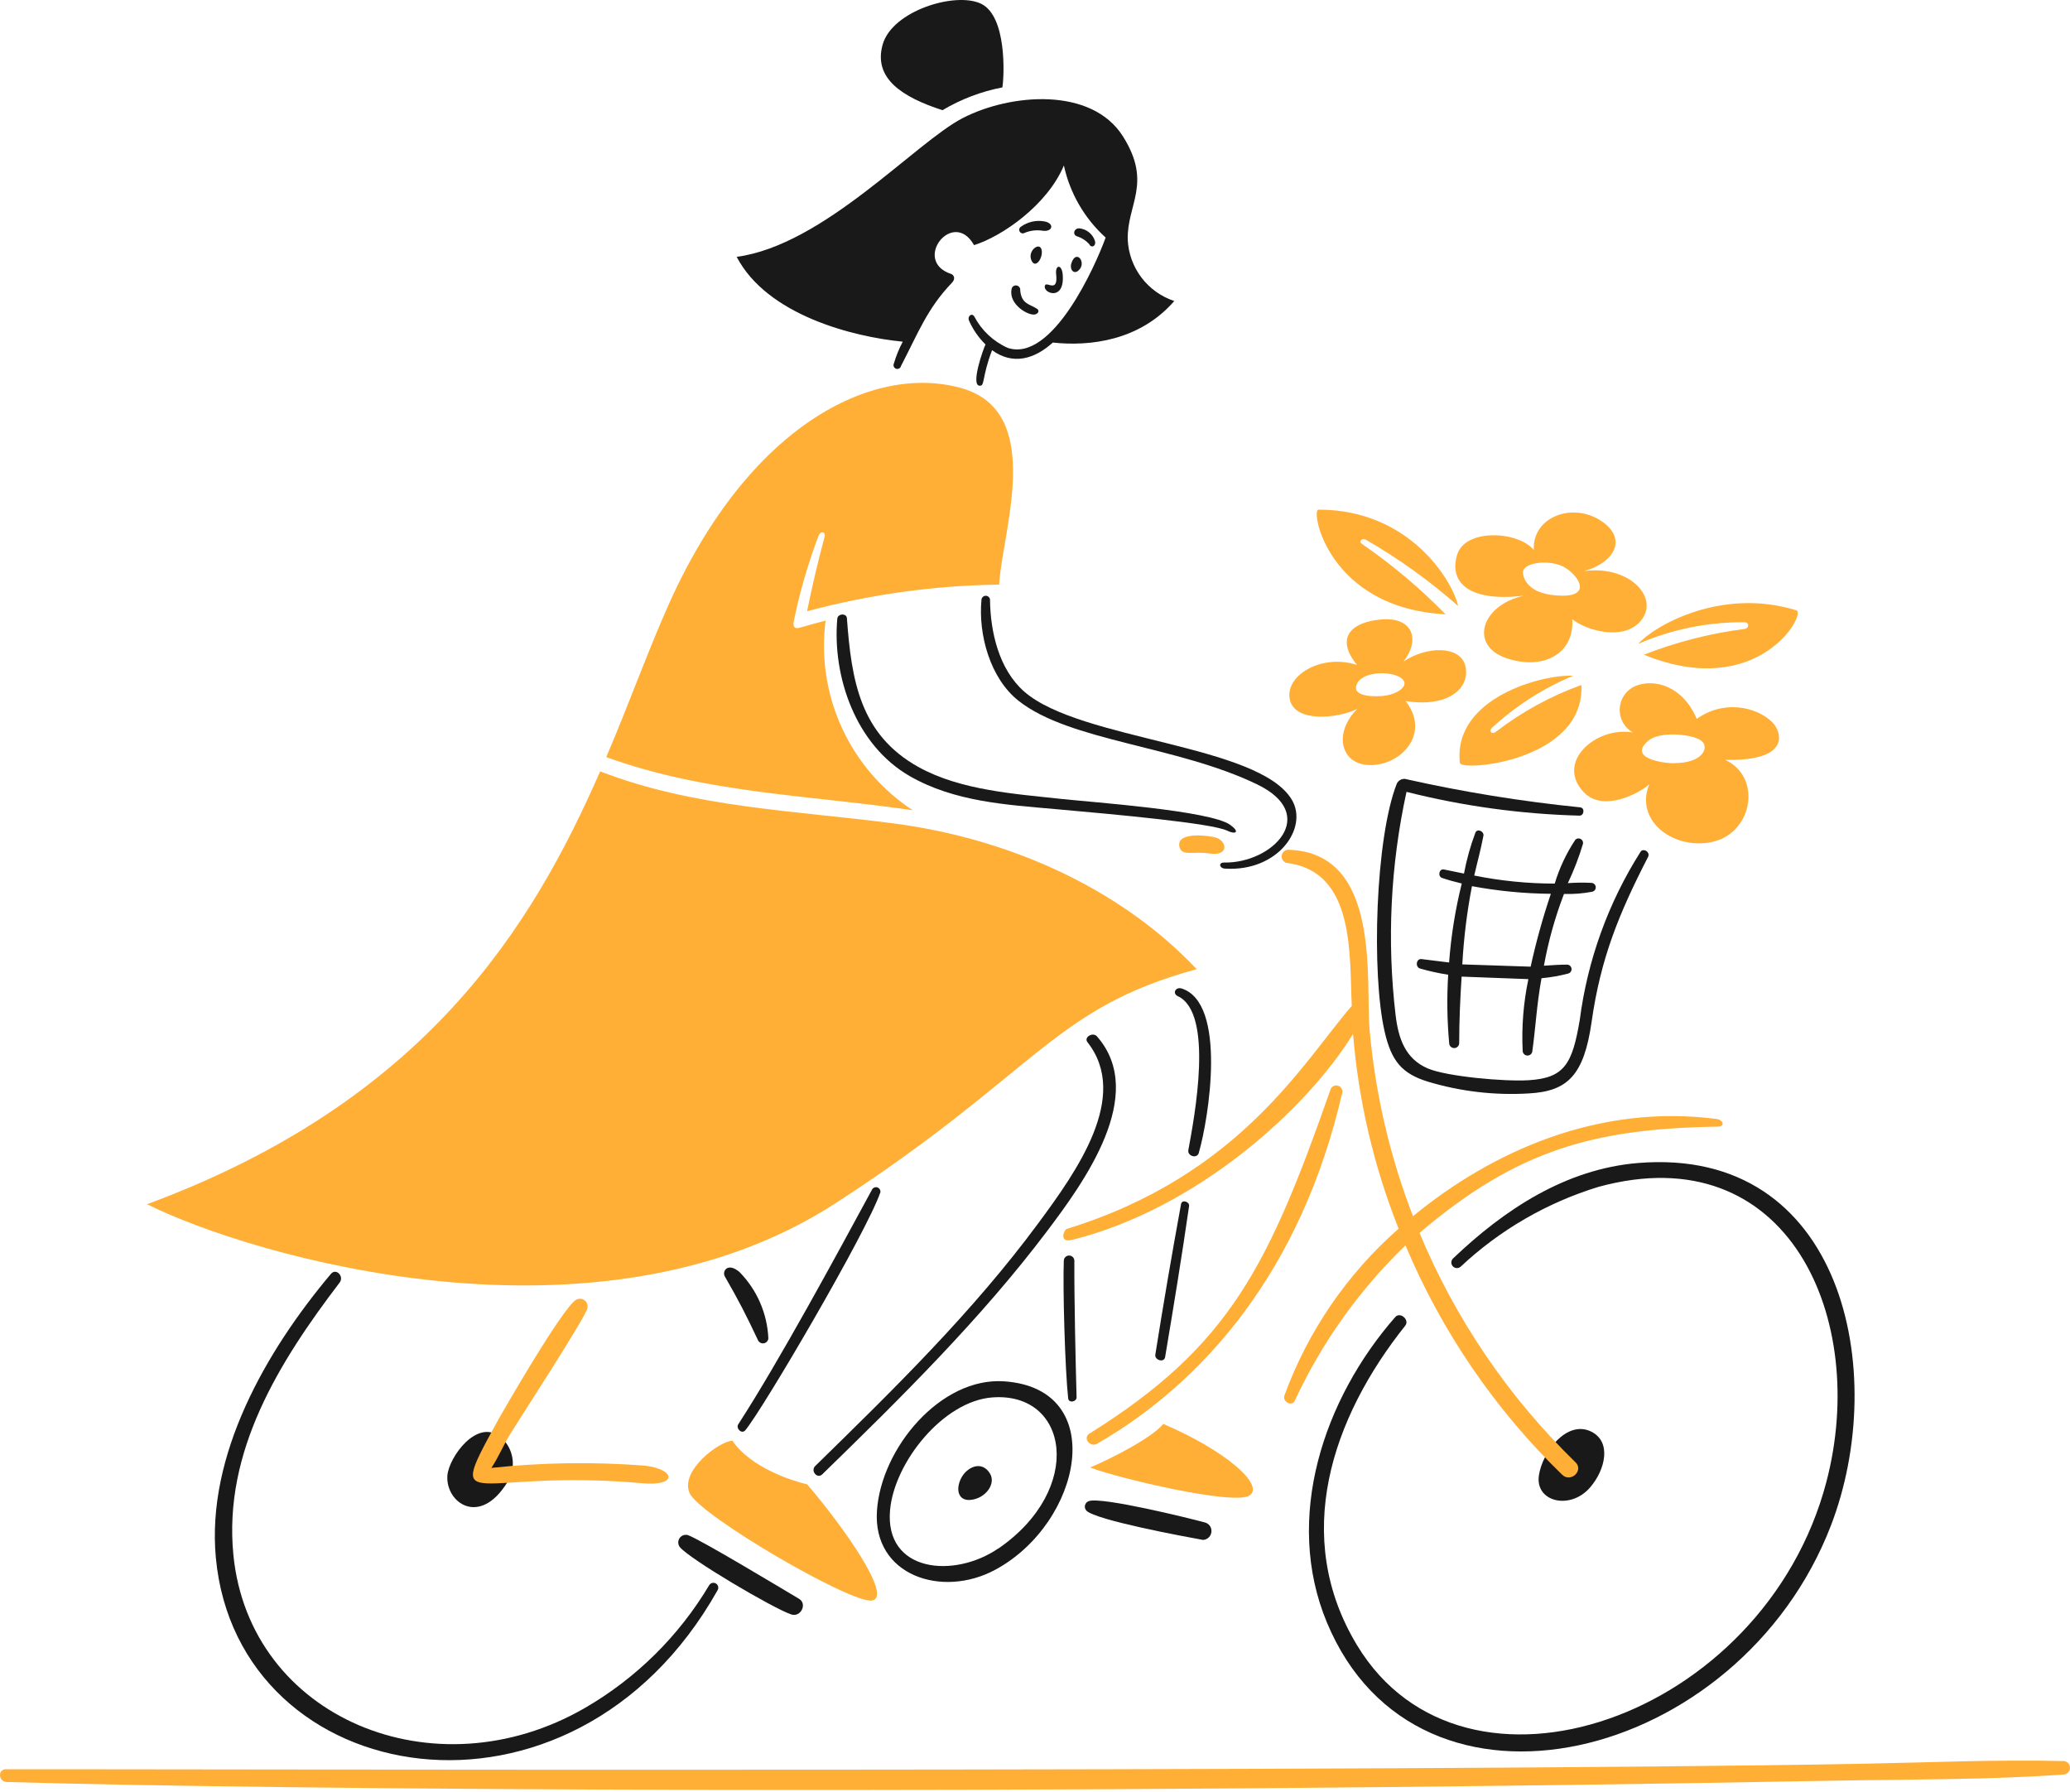 <?xml version="1.0" encoding="UTF-8"?> <svg xmlns="http://www.w3.org/2000/svg" width="737" height="638" viewBox="0 0 737 638" fill="none"><path d="M372.107 101.519C370.796 104.234 379.236 107.682 378.355 97.64C378.033 94.018 375.64 94.15 376.028 97.64C376.8 104.389 372.727 100.223 372.107 101.519Z" fill="#191919"></path><path d="M371.784 78.807C370.348 78.554 368.877 78.591 367.456 78.916C366.036 79.24 364.694 79.845 363.511 80.696C363.364 80.781 363.236 80.895 363.134 81.031C363.032 81.166 362.958 81.32 362.916 81.485C362.874 81.649 362.865 81.82 362.89 81.988C362.915 82.156 362.972 82.317 363.06 82.463C363.148 82.608 363.263 82.734 363.4 82.834C363.537 82.934 363.693 83.006 363.858 83.046C364.023 83.085 364.194 83.092 364.361 83.064C364.529 83.037 364.689 82.977 364.833 82.887C366.893 82.036 369.152 81.784 371.349 82.158C374.89 82.561 375.48 79.435 371.784 78.807Z" fill="#191919"></path><path d="M383.588 84.16C385.194 84.69 386.637 85.625 387.776 86.875C388.482 88.426 390.321 87.74 389.859 85.82C389.47 84.59 388.726 83.502 387.721 82.694C386.715 81.886 385.493 81.394 384.208 81.278C382.164 81.321 381.842 83.78 383.588 84.16Z" fill="#191919"></path><path d="M360.156 103.003C359.05 108.409 366.268 112.579 368.592 111.923C369.837 111.57 370.03 110.48 369.294 109.984C366.796 108.258 363.646 108.359 363.239 103.332C363.282 102.921 363.16 102.509 362.9 102.187C362.64 101.866 362.262 101.661 361.851 101.618C361.439 101.575 361.027 101.697 360.706 101.957C360.385 102.218 360.18 102.595 360.136 103.006L360.156 103.003Z" fill="#191919"></path><path d="M383.949 96.331C387.095 93.577 383.197 88.516 381.486 93.616C380.722 95.912 382.274 97.789 383.949 96.331Z" fill="#191919"></path><path d="M367.133 92.46C368.51 96.164 371.539 91.781 370.837 88.892C370.135 86.002 365.916 89.187 367.133 92.46Z" fill="#191919"></path><path d="M438.02 293.661C430.988 288.545 388.542 285.578 378.109 284.441C361.369 282.618 342.012 281.37 327.064 273.085C306.159 261.5 303.165 242.131 301.544 220.233C301.544 218.177 298.274 218.394 298.111 220.233C296.296 240.832 304.623 265.223 323.93 276.304C339.77 285.392 358.022 286.466 375.755 288.037C397.657 289.976 431.438 293.079 436.857 295.689C439.948 297.186 441.6 296.267 438.02 293.661Z" fill="#191919"></path><path d="M364.672 246.211C355.662 238.33 352.591 224.934 352.482 213.415C352.433 213.048 352.252 212.711 351.974 212.468C351.695 212.224 351.338 212.09 350.968 212.09C350.597 212.09 350.24 212.224 349.961 212.468C349.683 212.711 349.502 213.048 349.453 213.415C348.239 225.853 352.509 241.503 362.675 249.508C381.035 263.967 419.002 265.41 447.614 279.248C470.016 290.081 453.044 307.391 435.8 307.065C433.771 307.03 434.097 309.101 436.153 309.229C455.072 310.393 465.901 294.704 459.943 284.709C448.149 264.909 384.584 263.637 364.672 246.211Z" fill="#191919"></path><path d="M310.602 423.264C298.032 446.434 277.545 484.377 262.83 507.074C261.938 508.451 264.052 510.728 265.371 509.157C271.538 501.788 308.469 438.863 313.464 424.427C313.509 424.078 313.437 423.723 313.259 423.418C313.081 423.114 312.808 422.876 312.481 422.744C312.154 422.611 311.793 422.59 311.453 422.684C311.113 422.778 310.814 422.982 310.602 423.264Z" fill="#191919"></path><path d="M420.501 428.646C417.233 446.487 414.178 464.358 411.336 482.258C411.034 484.151 414.439 485.284 414.827 483.123C417.837 465.236 420.769 447.313 423.36 429.348C423.589 427.808 420.819 426.889 420.501 428.646Z" fill="#191919"></path><path d="M382.515 448.759C382.493 448.275 382.286 447.818 381.936 447.484C381.586 447.15 381.12 446.963 380.636 446.963C380.152 446.963 379.687 447.15 379.337 447.484C378.987 447.818 378.779 448.275 378.757 448.759C378.369 458.602 379.184 487.47 380.309 497.802C380.506 499.641 383.353 499.047 383.307 497.414C382.938 484.503 382.449 462.062 382.515 448.759Z" fill="#191919"></path><path d="M426.801 410.478C430.396 398.067 436.92 357.137 420.746 351.912C418.555 351.207 417.294 353.669 419.338 354.627C432.343 360.647 425.218 397.865 423.097 409.427C422.701 411.583 426.188 412.588 426.801 410.478Z" fill="#191919"></path><path d="M372.865 438.191C385.699 421.153 408.807 389.675 390.543 368.925C389.139 367.331 385.749 369.2 387.192 371.035C402.384 390.35 383.314 417.007 369.739 435.379C346.379 467.031 318.279 494.491 290.253 521.893C288.492 523.615 290.963 526.601 292.743 524.868C320.579 497.78 349.385 469.355 372.865 438.191Z" fill="#191919"></path><path d="M558.218 314.393C560.375 309.842 562.182 305.134 563.625 300.31C563.669 299.978 563.61 299.641 563.456 299.344C563.301 299.047 563.059 298.806 562.762 298.652C562.465 298.498 562.128 298.439 561.796 298.484C561.465 298.529 561.155 298.675 560.91 298.902C557.697 303.729 555.214 309.004 553.541 314.556C543.917 314.551 534.317 313.591 524.883 311.689C525.965 306.961 527.264 302.284 528.156 297.525C528.455 295.931 525.926 294.81 525.29 296.443C523.52 301.165 522.162 306.031 521.233 310.987L514.096 309.529C512.34 309.176 511.8 312.015 513.449 312.554C515.745 313.33 518.072 313.962 520.449 314.528C518.144 323.755 516.634 333.163 515.935 342.647L506.122 341.43C504.183 341.212 503.795 344.288 505.634 344.808C508.91 345.744 512.242 346.476 515.609 346.999C515.108 355.108 515.226 363.242 515.962 371.333C515.962 371.806 516.15 372.26 516.485 372.594C516.819 372.929 517.273 373.117 517.746 373.117C518.219 373.117 518.673 372.929 519.008 372.594C519.342 372.26 519.53 371.806 519.53 371.333C519.53 363.436 519.883 355.571 520.395 347.674L544.159 348.566C542.392 356.997 541.711 365.619 542.134 374.222C542.176 374.629 542.36 375.009 542.655 375.292C542.95 375.576 543.336 375.746 543.745 375.772C544.153 375.798 544.558 375.679 544.886 375.435C545.215 375.191 545.446 374.838 545.539 374.439C546.812 365.247 547.091 357.894 548.836 348.244C552.068 347.951 555.27 347.389 558.408 346.565C558.767 346.449 559.075 346.212 559.278 345.895C559.481 345.577 559.567 345.198 559.521 344.824C559.475 344.45 559.3 344.103 559.026 343.844C558.752 343.585 558.397 343.429 558.02 343.404C555.305 343.404 552.614 343.594 549.693 343.792C551.275 335.071 553.665 326.517 556.834 318.24C560.186 318.352 563.541 318.092 566.836 317.464C567.221 317.396 567.567 317.188 567.809 316.881C568.051 316.575 568.172 316.189 568.148 315.799C568.125 315.409 567.959 315.041 567.682 314.765C567.405 314.49 567.036 314.325 566.646 314.303C563.838 314.16 561.023 314.19 558.218 314.393ZM544.969 344.133L520.639 343.322C521.15 333.973 522.297 324.669 524.072 315.475C533.338 317.204 542.738 318.113 552.164 318.19C549.294 326.7 546.892 335.36 544.969 344.133Z" fill="#191919"></path><path d="M508.311 385.042C519.953 388.563 532.128 389.99 544.268 389.257C558.088 388.521 563.956 382.877 566.682 363.737C569.905 341.083 576.402 325.231 586.796 305.017C587.642 303.368 585.09 301.731 584.081 303.26C572.586 321.401 565.203 341.84 562.451 363.14C559.794 378.747 557.044 383.75 544.311 384.553C535.689 385.1 515.071 383.234 508.354 380.364C500.255 376.901 497.882 369.555 496.893 361.437C493.758 334.894 495.068 308.013 500.771 281.901C520.934 286.985 541.598 289.824 562.385 290.364C563.979 290.391 564.363 287.614 562.625 287.416C541.626 285.295 520.773 281.909 500.182 277.278C499.589 277.246 499.001 277.391 498.49 277.694C497.98 277.998 497.571 278.445 497.315 278.98C489.667 298.419 488.236 346.567 492.991 367.278C495.392 377.765 499.165 382.202 508.311 385.042Z" fill="#191919"></path><path d="M342.086 526.46C340.146 530.54 341.384 534.275 345.382 533.976C350.793 533.589 354.737 528.271 352.468 524.567C349.478 519.673 344.071 522.322 342.086 526.46Z" fill="#191919"></path><path d="M429.07 542.017C423.159 540.396 392.519 532.876 387.733 534.365C387.388 534.469 387.077 534.659 386.827 534.919C386.578 535.178 386.4 535.497 386.311 535.845C386.221 536.194 386.223 536.559 386.315 536.906C386.408 537.254 386.589 537.571 386.841 537.828C390.308 541.176 421.394 546.966 428.313 548.207C428.728 548.188 429.135 548.088 429.511 547.912C429.887 547.735 430.225 547.486 430.505 547.18C430.785 546.873 431.001 546.514 431.142 546.123C431.284 545.732 431.346 545.318 431.327 544.903C431.306 544.245 431.075 543.61 430.67 543.091C430.264 542.573 429.703 542.196 429.07 542.017Z" fill="#191919"></path><path d="M583.201 414.027C557.464 416.145 535.585 430.596 517.368 447.984C517.176 448.162 517.021 448.376 516.912 448.614C516.803 448.852 516.742 449.109 516.733 449.371C516.723 449.633 516.765 449.894 516.857 450.139C516.948 450.384 517.087 450.609 517.265 450.801C517.443 450.993 517.657 451.148 517.896 451.257C518.134 451.366 518.391 451.427 518.652 451.436C518.914 451.446 519.175 451.404 519.42 451.312C519.666 451.221 519.891 451.082 520.083 450.904C534.047 437.821 550.822 428.11 569.122 422.517C636.713 404.06 665.565 469.548 650.229 527.687C628.021 611.881 521.32 648.769 483.179 585.728C459.745 547.001 474.196 504.706 500.318 471.937C501.974 469.862 498.518 466.864 496.75 468.885C471.272 497.973 456.972 540.412 472.416 577.564C504.902 655.708 619.333 627.538 651.878 543.096C672.872 488.591 656.28 408.012 583.201 414.027Z" fill="#191919"></path><path d="M269.917 477.199C270.111 477.57 270.421 477.869 270.799 478.049C271.177 478.23 271.604 478.283 272.015 478.201C272.426 478.119 272.799 477.906 273.079 477.594C273.358 477.282 273.529 476.887 273.566 476.47C273.174 467.609 269.526 459.205 263.319 452.869C259.1 449.22 256.994 452.571 258.072 454.421C263.005 462.973 265.724 468.278 269.917 477.199Z" fill="#191919"></path><path d="M357.507 491.749C334.934 490.198 313.68 515.54 312.225 537.904C310.732 560.857 335.368 569.056 354.319 558.847C385.195 542.232 395.167 494.313 357.507 491.749ZM355.455 551.226C339.72 562.039 314.89 559.794 316.899 537.52C318.45 520.54 335.822 498.804 353.291 497.478C380.564 495.411 386.192 530.139 355.455 551.28V551.226Z" fill="#191919"></path><path d="M566.195 529.46C571.582 523.169 573.866 513.256 566.521 509.641C557.833 505.375 549.11 516.941 547.904 525.268C546.515 534.704 559.113 537.749 566.195 529.46Z" fill="#191919"></path><path d="M284.488 569.171C278.263 565.474 248.72 547.68 244.826 546.462C244.289 546.333 243.724 546.372 243.209 546.573C242.694 546.775 242.252 547.128 241.943 547.587C241.635 548.046 241.473 548.588 241.481 549.141C241.489 549.694 241.666 550.232 241.987 550.682C245.183 554.843 275.381 572.646 281.703 574.728C285.074 575.865 287.54 570.993 284.488 569.171Z" fill="#191919"></path><path d="M180.618 527.707C182.216 525.231 182.877 522.265 182.48 519.344C182.083 516.424 180.655 513.742 178.454 511.782C169.921 504.49 159.759 518.891 159.286 525.298C158.58 534.816 170.697 543.768 180.618 527.707Z" fill="#191919"></path><path d="M252.492 564.336C241.704 582.447 226.46 597.496 208.211 608.05C154.661 638.989 88.784 611.564 83.091 553.496C79.476 516.65 99.466 484.753 120.937 456.572C122.601 454.392 119.673 451.301 117.834 453.489C94.711 480.941 73.453 518.023 76.847 554.52C84.603 637.733 203.724 658.261 255.498 566.093C255.613 565.896 255.688 565.678 255.72 565.452C255.751 565.225 255.737 564.995 255.679 564.774C255.621 564.553 255.521 564.346 255.383 564.164C255.245 563.982 255.072 563.829 254.875 563.713C254.678 563.598 254.46 563.523 254.234 563.492C254.008 563.46 253.777 563.474 253.557 563.532C253.336 563.59 253.128 563.69 252.946 563.828C252.764 563.966 252.611 564.139 252.496 564.336H252.492Z" fill="#191919"></path><path d="M321.417 121.634C320.099 124.115 319.039 126.724 318.252 129.422C318.172 129.593 318.129 129.78 318.126 129.97C318.123 130.159 318.16 130.347 318.234 130.522C318.308 130.696 318.419 130.853 318.558 130.982C318.696 131.111 318.861 131.209 319.041 131.27C319.22 131.331 319.41 131.354 319.599 131.336C319.788 131.319 319.971 131.262 320.136 131.169C320.301 131.077 320.445 130.95 320.558 130.798C320.672 130.646 320.751 130.472 320.793 130.287C326.932 118.469 330.155 109.824 338.855 100.736C340.612 98.898 339.204 97.711 338.692 97.544C324.543 92.952 339.313 73.971 346.802 87.27C356.832 84.136 372.92 72.943 378.784 58.911C380.936 68.807 386.137 77.78 393.654 84.567C390.113 94.41 374.731 129.115 358.806 123.852C353.683 121.578 349.481 117.637 346.883 112.67C345.937 111.208 344.362 112.67 344.991 114.102C346.397 117.293 348.396 120.188 350.882 122.634C350.207 123.879 345.479 137.074 348.749 137.314C350.75 137.462 349.451 134.599 353.209 124.663C360.617 130.069 368.297 127.878 374.836 121.948C388.057 123.379 405.821 121.296 418.092 107.159C413.455 105.629 409.389 102.731 406.431 98.846C403.473 94.961 401.76 90.27 401.52 85.393C401.171 72.741 410.335 65.388 399.898 48.679C388.705 30.757 359.698 33.297 342.772 42.032C325.846 50.766 293.298 87.297 262.29 91.436C273.103 112.143 303.572 119.904 321.417 121.634Z" fill="#191919"></path><path d="M335.554 39.229C342.14 35.307 349.358 32.562 356.886 31.115C357.588 26.682 358.437 5.866 349.397 1.379C340.356 -3.109 317.632 3.783 314.25 15.896C310.868 28.008 321.39 34.633 335.554 39.229Z" fill="#191919"></path><path d="M734.33 626.928C710.485 626.358 686.532 627.459 662.687 627.901C496.164 630.977 55.656 629.767 2.102 629.84C-0.873 629.84 -0.613 634.289 2.396 634.382C95.329 637.163 366.408 639.285 654.332 633.894C681.071 633.393 707.972 633.638 734.679 631.729C735.003 631.717 735.321 631.64 735.614 631.502C735.907 631.364 736.169 631.169 736.385 630.928C736.601 630.686 736.766 630.404 736.871 630.098C736.975 629.791 737.017 629.467 736.994 629.144C736.97 628.821 736.882 628.506 736.734 628.218C736.587 627.93 736.382 627.674 736.134 627.467C735.885 627.259 735.597 627.104 735.288 627.01C734.978 626.916 734.652 626.885 734.33 626.92V626.928Z" fill="#FFAF36"></path><path d="M430.613 303.827C437.672 304.916 436.912 299.498 432.991 298.203C430.939 297.524 418.985 295.852 419.878 301.205C420.525 305.072 424.912 302.946 430.613 303.827Z" fill="#FFAF36"></path><path d="M473.843 387.498C451.7 450.651 437.866 479.162 387.895 510.345C385.382 511.916 388.151 515.387 390.61 513.968C428.255 492.279 463.336 452.653 477.962 388.692C477.973 388.203 477.822 387.724 477.533 387.329C477.243 386.935 476.832 386.647 476.362 386.511C475.892 386.374 475.39 386.397 474.934 386.576C474.479 386.754 474.095 387.078 473.843 387.498Z" fill="#FFAF36"></path><path d="M209.114 465.743C209.248 465.221 209.224 464.671 209.044 464.163C208.865 463.654 208.539 463.211 208.106 462.889C207.674 462.567 207.156 462.381 206.618 462.355C206.08 462.328 205.546 462.463 205.084 462.741C200.325 465.541 179.323 501.863 176.209 507.564C158.337 540.318 169.165 522.69 228.685 528.031C241.286 529.16 240.662 523.032 229.495 521.76C211.324 520.356 193.062 520.627 174.94 522.57C177.372 518.948 179.133 514.716 181.321 511.082C184.664 505.516 208.544 468.958 209.114 465.743Z" fill="#FFAF36"></path><path d="M379.732 437.517C378.84 437.789 376.866 442.59 381.707 441.396C426.084 430.307 465.094 395.032 481.737 368.092C483.669 391.877 489.137 415.241 497.961 437.413C479.629 453.502 465.639 473.945 457.279 496.858C456.546 499.019 459.994 500.834 460.983 498.669C470.596 477.957 483.96 459.202 500.4 443.354C513.313 474.064 532.302 501.845 556.227 525.028C559.225 527.929 563.961 523.515 560.959 520.595C537.106 497.409 518.206 469.624 505.403 438.921C540.546 408.968 568.103 401.816 611.624 401.071C614.339 401.025 613.524 398.67 611.216 398.356C569.1 392.872 531.219 409.848 503.076 432.964C494.873 411.728 489.678 389.451 487.64 366.777C486.088 349.398 492.077 303.352 458.602 302.515C457.987 302.539 457.406 302.801 456.98 303.245C456.554 303.688 456.316 304.279 456.316 304.894C456.316 305.509 456.554 306.1 456.98 306.544C457.406 306.987 457.987 307.249 458.602 307.274C482.582 310.547 480.395 340.311 481.287 358.082C464.19 377.796 441.532 418.516 379.732 437.517Z" fill="#FFAF36"></path><path d="M483.226 252.376C474.383 261.215 477.44 272.869 488.633 272.354C499.826 271.838 509.123 260.458 500.42 249.564C515.546 251.995 523.345 245.076 521.806 237.397C520.266 229.717 507.963 229.907 499.718 235.504C505.923 227.394 502.716 219.715 492.093 220.502C481.469 221.289 475.058 226.774 483.145 236.722C470.571 232.611 457.516 240.426 459.191 248.889C460.867 257.352 476.167 255.835 483.226 252.376ZM483.226 243.129C485.712 238.964 495.285 238.805 498.853 241.372C502.421 243.94 497.499 247.372 492.093 247.779C486.686 248.187 480.899 247.209 483.331 243.125L483.226 243.129Z" fill="#FFAF36"></path><path d="M583.281 229.205C595.221 224.025 608.116 221.408 621.131 221.526C622.888 221.526 622.811 223.682 621.131 223.907C608.852 225.482 596.812 228.56 585.283 233.072C626.007 249.699 643.328 218.438 639.581 217.283C612.707 208.944 588.796 222.934 583.281 229.205Z" fill="#FFAF36"></path><path d="M514.68 218.688C505.598 209.405 495.639 201.022 484.944 193.656C483.513 192.756 484.944 191.352 486.402 192.194C498.066 198.934 509.034 206.814 519.144 215.717C517.205 206.796 501.839 181.369 469.426 181.435C466.517 181.442 472.816 216.554 514.68 218.688Z" fill="#FFAF36"></path><path d="M542.513 212.066C527.387 215.444 523.155 229.585 535.97 234.173C548.784 238.761 560.575 233.227 559.788 220.439C564.791 224.519 578.715 228.549 584.633 220.439C590.552 212.329 579.77 201.136 564.007 203.323C575.55 200 579.521 191.157 569.414 185.021C559.307 178.885 545.46 184.245 546.108 195.834C540.702 189.051 521.778 188.023 518.831 197.386C515.883 206.748 522.155 214.47 542.513 212.066ZM557.22 202.063C562.212 205.131 566.575 212.252 555.952 212.066C545.329 211.879 542.466 207.024 542.241 203.956C541.962 200.031 552.236 198.995 557.22 202.063Z" fill="#FFAF36"></path><path d="M560.085 240.586C549.946 239.907 517.212 248.153 519.775 271.595C520.128 274.81 564.328 270.974 563.032 243.856C552.101 247.787 541.849 253.397 532.644 260.483C531.073 261.697 529.949 260.223 531.263 259.025C539.726 251.251 549.479 245.011 560.085 240.586Z" fill="#FFAF36"></path><path d="M632.676 259.511C630.02 253.597 616.022 247.453 604.1 255.916C599.127 244.129 589.136 241.736 582.849 243.994C581.182 244.583 579.718 245.637 578.632 247.032C577.545 248.427 576.881 250.104 576.718 251.865C576.554 253.626 576.899 255.396 577.711 256.967C578.522 258.538 579.767 259.844 581.298 260.729C568.111 258.592 553.846 271.256 563.779 281.925C570.935 289.609 584.354 281.925 587.193 279.21C581.763 292.537 596.544 303.028 610.255 299.569C623.965 296.109 627.421 276.639 614.226 270.503C631.757 270.949 635.182 265.093 632.676 259.511ZM596.288 271.733C592.259 271.733 579.316 270.003 586.961 263.623C591.056 260.202 602.451 261.323 605.643 263.623C608.835 265.923 606.291 271.733 596.153 271.651L596.288 271.733Z" fill="#FFAF36"></path><path d="M260.774 512.892C255.991 513.078 241.85 523.705 245.582 531.652C249.313 539.599 302.952 570.964 310.465 569.774C317.977 568.583 300.381 543.629 287.403 528.437C281.942 527.164 267.262 522.46 260.774 512.892Z" fill="#FFAF36"></path><path d="M388.14 522.408C397.359 526.084 439.506 536.114 444.913 532.356C450.32 528.598 436.21 516.326 414.176 506.917C410.348 511.703 395.493 519.382 388.14 522.408Z" fill="#FFAF36"></path><path d="M293.948 220.93C290.845 221.742 287.763 222.589 284.702 223.471C282.786 224.021 282.274 222.877 282.568 221.442C284.677 211.006 287.633 200.758 291.408 190.802C292.183 188.797 294.088 189.227 293.545 191.233C291.211 199.959 289.141 208.755 287.339 217.606C309.655 211.61 332.631 208.422 355.736 208.116C356.764 189.193 372.433 146.413 342.03 138.093C310.614 129.491 266.721 151.37 238.214 214.888C230.93 231.115 224.154 250.031 215.854 269.524C251.436 282.447 288.041 283.04 324.972 288.451C313.986 281.241 305.251 271.086 299.765 259.145C294.279 247.205 292.263 233.962 293.948 220.93Z" fill="#FFAF36"></path><path d="M297.436 428.376C369.433 381.741 374.459 359.056 426.07 345.023C398.168 315.473 358.049 298.322 318.062 293.117C282.919 288.537 246.907 287.521 213.68 274.598C189.346 330.126 151.496 392.011 52.362 428.698C89.262 447.136 212.326 483.501 297.436 428.376Z" fill="#FFAF36"></path></svg> 